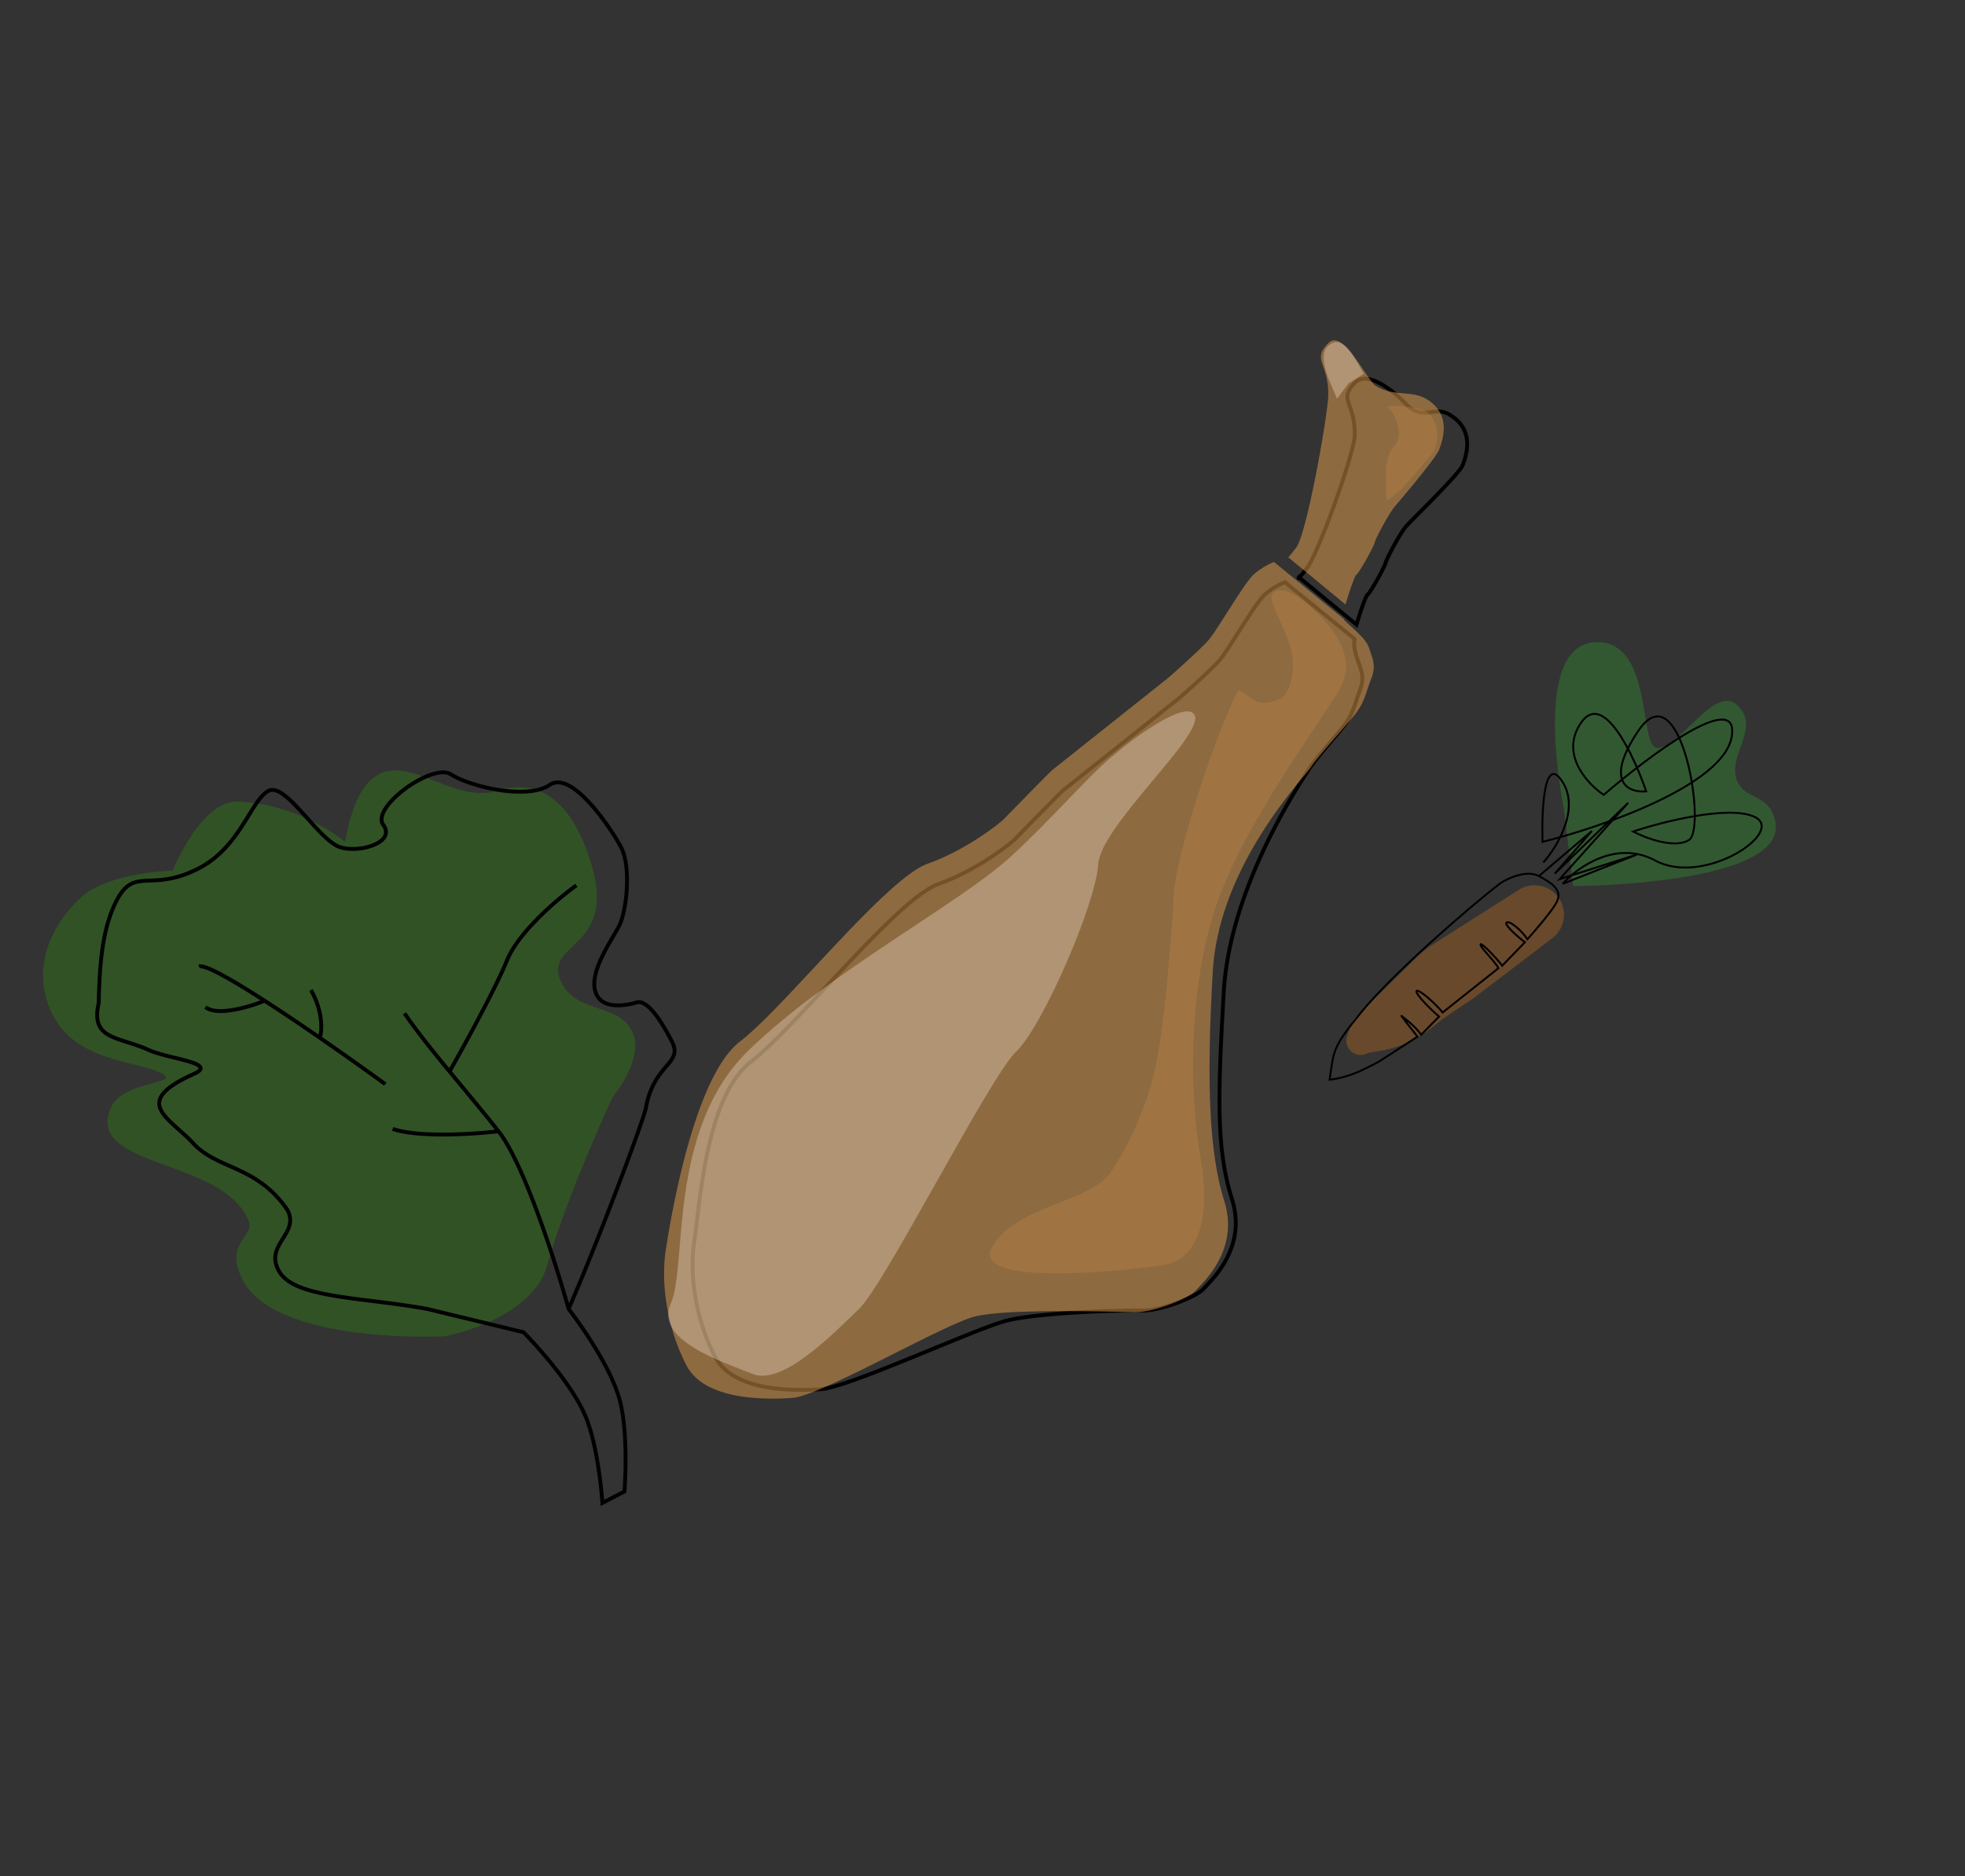 <svg width="510" height="487" fill="none" xmlns="http://www.w3.org/2000/svg"><rect width="100%" height="100%" fill="#333333" stroke="none"/><path d="M14.44 264.774c-6.521-10.875-2.755-23.189 6.552-31.801 7.12-6.587 23.833-6.99 23.833-6.99s7.293-18.29 16.906-17.917c16.426.636 27.849 10.495 27.849 10.495s1.527-10.671 5.916-15.376c9.037-9.687 21.214 5.947 33.865 2.011 7.609-2.367 17.531-.883 23.693 17.699 8.088 24.389-13.336 21.246-7.041 32.685 4.224 7.675 15.22 4.711 18.36 12.89 2.599 6.772-5.4 16.37-5.4 16.37s-12.159 26.131-16.908 43.482c-3.926 14.344-26.672 18.561-26.672 18.561s-43.917 2.188-52.473-14.771c-4.85-9.614 3.19-11.057 1.658-15.062-6.363-16.633-43.127-13.643-35.649-29.805 3.245-7.012 19.442-5.774 12.4-8.954-6.181-2.792-20.602-3.032-26.89-13.517Z" fill="#2C9A06" fill-opacity=".3"/><path d="M147.571 339.746c7.681-17.448 19.561-49.364 20.039-52.048 2.108-11.825 9.829-11.48 6.764-17.393-1.935-3.731-5.899-10.83-9.046-10.144 0 0-8.056 2.725-10.429-1.852-2.966-5.721 5.012-15.586 6.24-19.015 1.804-5.038 2.413-14.822.092-19.299-2.321-4.478-12.701-20.242-18.533-16.272-5.832 3.97-20.521.538-25.73-2.756-4.736-2.995-20.803 8.576-17.477 13.163 3.325 4.588-6.26 7.348-11.17 5.791-5.666-1.797-14.159-16.962-18.636-14.641-4.478 2.321-7.307 14.518-18.028 20.077-12.433 6.445-16.65-.52-21.284 8.194-3.707 6.972-4.55 16.245-4.744 26.761-2.242 9.683 5.115 8.661 12.944 12.226 5.216 2.374 18.169 3.341 11.735 6.224-16.475 7.384-6.427 11.222-.112 18.048 6.316 6.825 16.5 5.648 24.44 17.312 3.224 6.218-6.26 8.989-2.148 15.946 4.112 6.958 21.4 6.58 38.489 9.713l24.903 6.026s12.063 12.109 16.134 21.932c3.407 8.22 4.338 22.368 4.338 22.368l5.721-2.966s1.206-14.92-1.293-23.947c-2.803-10.129-13.209-23.448-13.209-23.448Zm0 0c-3.299-11.861-11.556-37.689-18.195-46.113m0 0c-6.339.761-20.703 1.707-27.454-.601m27.454.601c-4.083-5.181-8.501-10.417-12.698-15.509m-11.686-15.088c3.252 4.727 7.351 9.83 11.686 15.088m0 0c3.726-6.561 11.93-21.524 14.93-28.887 3-7.362 13.241-16.017 17.986-19.424m-49.597 51.592a879.953 879.953 0 0 0-16.977-12.028m-31.34-18.468c1.355-.702 8.363 3.283 17.006 8.857m14.334 9.611c.562-1.764.888-6.709-2.303-12.377m2.303 12.377c-4.841-3.343-9.812-6.694-14.334-9.611m0 0c-3.848 1.574-12.305 4.106-15.349 1.645M365.722 105.725c-3.231-3.612-10.573-9.938-14.092-6.349-4.398 4.487.131 5.049-.015 13.634-.077 4.545-9.498 30.745-12.392 34.444-2.315 2.959-2.353 2.828-2.083 2.393l14.923 12.295c.74-2.469 2.346-7.478 2.858-7.761.639-.354 4.462-7.184 4.708-8.29.245-1.105 3.698-7.549 5.221-9.362 1.523-1.813 13.987-13.739 14.818-16.07.83-2.332 3.289-9.061-3.468-13.038-3.919-2.307-5.9 1.324-10.478-1.896Zm-32.204 45.404 18.082 14.743c-.192.536-.329 2.308.664 5.115 1.242 3.509 1.916 5.053.647 8.305-1.27 3.251-1.674 6.069-4.235 9.268-2.562 3.199-7.658 8.951-9.022 11.217-1.363 2.265-20.415 29.768-22.029 57.596-1.615 27.828-1.903 41.049 2.131 53.887 4.034 12.837-5.61 21.217-7.32 23.223-1.71 2.007-11.058 5.824-16.073 5.689-5.015-.136-26.953.496-35.23 2.661-8.277 2.165-40.66 17.191-47.979 17.744-7.319.552-22.851.572-27.534-8.342s-6.871-20.494-5.414-30.053c1.457-9.559 2.992-37.613 14.713-46.601s37.881-42.318 48.747-46.164c8.693-3.076 16.647-8.863 19.538-11.372 4.05-4.151 12.271-12.546 12.75-12.919.479-.373 20.411-16.224 30.317-24.103 2.653-2.34 8.413-7.537 10.228-9.606 2.269-2.586 9.185-14.714 11.688-17 2.001-1.829 4.388-2.954 5.331-3.288Z" stroke="#000"/><path d="M344.757 89.062c3.519-3.589 8.707 7.221 11.938 10.832 4.577 3.22 9.507 1.313 13.426 3.62 6.707 3.947 4.334 10.607 3.486 12.985l-.019.052c-.83 2.332-10.066 13.119-11.589 14.932-1.523 1.813-4.975 8.257-5.221 9.362-.245 1.106-4.069 7.936-4.708 8.29-.512.283-2.118 5.292-2.858 7.761l-14.842-12.228c-.275.296-.217.153-.08-.067l.08.067c.27-.289.858-.997 2.002-2.46 2.894-3.699 8.292-34.967 8.37-39.512.145-8.585-4.384-9.148.015-13.634ZM348.749 160.627l-18.081-14.744c-.944.334-3.33 1.459-5.332 3.288-2.503 2.287-9.419 14.414-11.688 17-1.815 2.069-7.575 7.266-10.228 9.606a53791.82 53791.82 0 0 1-30.317 24.103c-.479.374-8.7 8.768-12.75 12.919-2.891 2.509-10.845 8.296-19.538 11.372-10.866 3.846-37.026 37.176-48.747 46.164-11.721 8.988-17.808 44.552-19.265 54.11-1.457 9.559.73 21.139 5.414 30.053 4.683 8.914 20.214 8.894 27.533 8.342 7.32-.552 38.877-18.922 47.154-21.087 8.277-2.165 36.425-1.277 41.441-1.141 5.015.135 14.363-3.682 16.073-5.689 1.71-2.006 11.353-10.386 7.319-23.223-4.033-12.838-4.578-31.745-2.963-59.572 1.615-27.828 24.06-50.665 25.423-52.931 1.363-2.265 8.874-10.507 11.435-13.706 2.562-3.199 2.966-6.017 4.235-9.268 1.27-3.251.595-4.796-.646-8.305-.994-2.807-6.664-6.756-6.472-7.291Z" fill="#EAA34E" fill-opacity=".5"/><path d="M340.248 157.628c-5.717-5.211-9.158-5.123-10.2-3.268-.537 2.228 3.722 8.958 5.047 14.262 1.326 5.305-.092 11.878-3.292 13.01-6.565 2.324-6.474-1.019-10.412-2.428-5.63 10.484-16.666 43.599-16.777 54.082-.016 1.528-1.618 26.442-4.157 40.955-2.635 15.07-9.965 26.546-11.871 29.64-5.165 8.383-23.932 8.47-30.869 19.459-6.937 10.988 34.639 6.464 44.068 5.037 9.43-1.427 12.517-12.293 9.759-28.002-2.757-15.709-3.439-43.973 4.439-66.273 7.508-21.253 27.61-47.948 31.756-55.307 4.185-7.43-.346-14.653-7.491-21.167ZM361.684 116.033c2.923-2.97.652-8.595-1.714-10.602 2.009-.201 6.982.077 9.705 1.151 3.405 1.342 4.749 8.381 1.509 11.82-2.24 2.378-7.769 9.84-11.333 11.526.14-2.724-1.089-10.925 1.833-13.895Z" fill="#C58C48" fill-opacity=".3"/><path d="M344.5 90c4.31-4.356 7.689 4.413 9.496 7L350 99.5l-2.997 4.001c-.855-2.415-5.412-10.561-2.503-13.501ZM310.091 185.703c-1.826-4.26-15.352 5.355-20.753 10.093-6.085 4.697-16.241 16.754-27.14 26.677-13.623 12.404-46.979 29.789-68.022 50.281-21.044 20.492-15.743 56.078-20.078 65.597-4.336 9.519 13.48 15.158 21.239 18.28 7.759 3.122 20.828-10.35 27.608-16.857 6.78-6.506 33.941-60.33 40.835-66.872 6.895-6.543 20.62-38.357 21.247-48.484.626-10.127 27.347-33.389 25.064-38.715Z" fill="#FFF7ED" fill-opacity=".3"/><path d="M413.654 166.736c15.864-1.25 11.375 27.946 16.656 27.412 6.863-.694 16.099-19.153 21.987-9.375 3.267 5.426-3.842 11.916-1.495 17.798 1.834 4.597 6.838 3.684 9.08 8.096 9.745 19.179-51.583 19.336-51.583 19.336l-2.416-20.179s-8.742-41.788 7.771-43.088Z" fill="#31EC2D" fill-opacity=".2"/><path d="M394.176 230.985c4.78-3.037 11.087-.001 11.694 5.629a7.641 7.641 0 0 1-2.968 6.899l-20.357 15.497-7.999 5.402-3.342 2.638a28.132 28.132 0 0 1-12.606 5.634l-3.076.536a3.648 3.648 0 0 0-.889.274c-2.907 1.32-5.997-1.443-5.009-4.479l.947-2.913a5.019 5.019 0 0 1 1.255-2.027l15.957-15.685a24.081 24.081 0 0 1 3.976-3.159l22.417-14.246Z" fill="#E67B19" fill-opacity=".3"/><path d="M399.412 227.401c-3.206-1.668-7.981.527-9.967 1.833-8.855 6.816-27.941 23.533-35.949 33.266-8.008 9.733-7.263 10.319-8.41 17.754 5.999-.678 10.667-3.661 12.909-4.754l9.898-6.423c-1.441-1.77-4.266-5.488-4.266-5.488s3.934 2.907 5.202 5.012l4.663-4.731c-2.541-2.193-6.097-5.863-5.86-6.591.287-.883 5.053 3.27 6.791 5.528l14.477-11.494c-.993-1.95-4.854-5.484-4.624-6.19.172-.529 3.879 3.279 5.617 5.537l5.886-6.09c-2.086-1.589-5.294-4.455-4.792-5.073.651-.803 4.164 2.201 5.432 4.305 2.135-2.363 6.661-7.633 7.678-9.801 1.272-2.71-.678-4.515-4.685-6.6Zm0 0 13.77-11.724-9.665 11.107 19.064-18.396-17.762 19.796 20.032-6.368-19.26 7.595c3.804-4.294 13.936-11.514 24.026-6.044 12.613 6.836 34.056-7.468 25.75-11.341-6.645-3.099-23.768 1.248-31.499 3.809 3.281 1.718 10.777 4.56 14.517 2.185 4.675-2.97-2.203-44.838-13.296-28.143-8.874 13.356-2.252 15.926 2.168 15.542-3.199-9.37-11.038-26.081-16.803-17.961-5.766 8.12 1.446 15.958 5.772 18.863 11.941-10.302 35.306-27.755 33.237-15.153-2.07 12.602-33.607 23.492-49.117 27.361-.256-8.217.41-22.864 5.111-15.712 4.701 7.152-1.306 17.016-4.897 21.053" stroke="#000" stroke-width=".5"/></svg>